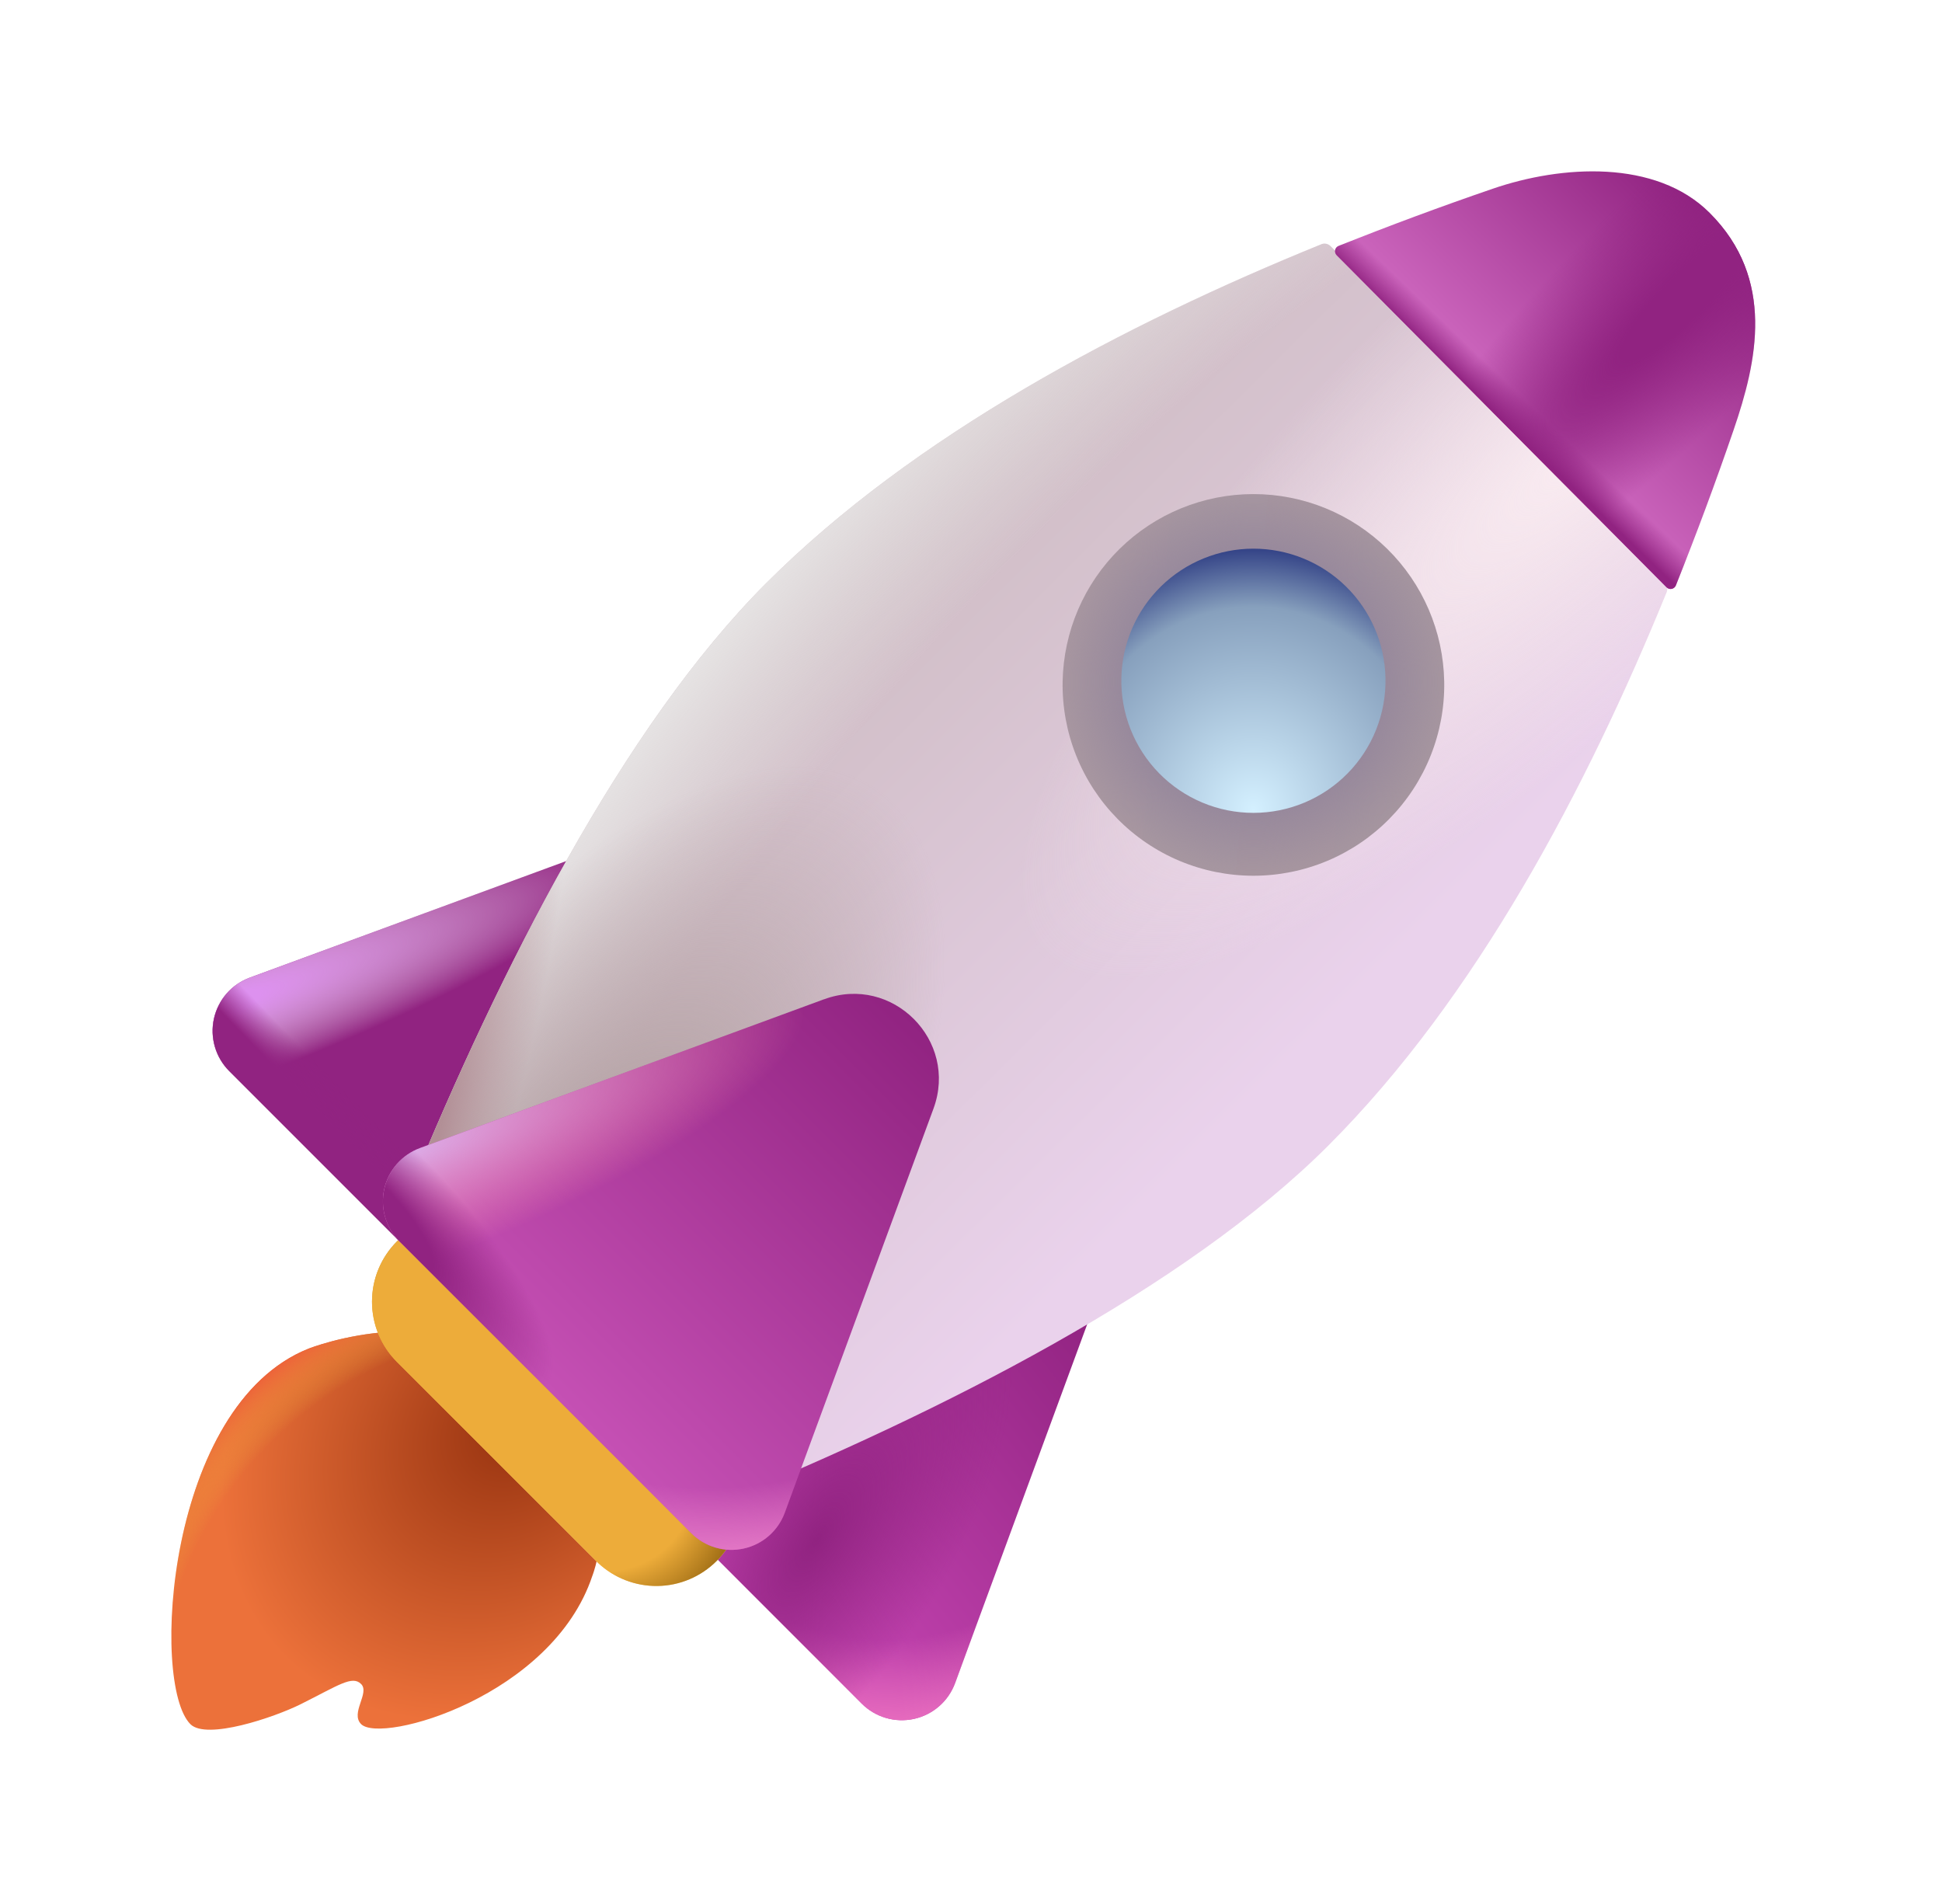 <svg width="102" height="100" viewBox="0 0 102 100" fill="none" xmlns="http://www.w3.org/2000/svg">
<path d="M34.339 43.534C37.918 42.215 41.399 45.696 40.081 49.279L32.275 70.499C32.102 70.969 31.813 71.388 31.436 71.718C31.059 72.047 30.605 72.276 30.115 72.384C29.626 72.491 29.118 72.474 28.637 72.333C28.156 72.193 27.719 71.933 27.365 71.579L12.039 56.253C11.685 55.899 11.426 55.461 11.286 54.981C11.146 54.501 11.128 53.993 11.236 53.504C11.344 53.015 11.572 52.562 11.901 52.184C12.23 51.807 12.649 51.519 13.118 51.346L34.339 43.531V43.534Z" fill="url(#paint0_linear_417_455)"/>
<path d="M34.339 43.534C37.918 42.215 41.399 45.696 40.081 49.279L32.275 70.499C32.102 70.969 31.813 71.388 31.436 71.718C31.059 72.047 30.605 72.276 30.115 72.384C29.626 72.491 29.118 72.474 28.637 72.333C28.156 72.193 27.719 71.933 27.365 71.579L12.039 56.253C11.685 55.899 11.426 55.461 11.286 54.981C11.146 54.501 11.128 53.993 11.236 53.504C11.344 53.015 11.572 52.562 11.901 52.184C12.23 51.807 12.649 51.519 13.118 51.346L34.339 43.531V43.534Z" fill="url(#paint1_radial_417_455)"/>
<path d="M34.339 43.534C37.918 42.215 41.399 45.696 40.081 49.279L32.275 70.499C32.102 70.969 31.813 71.388 31.436 71.718C31.059 72.047 30.605 72.276 30.115 72.384C29.626 72.491 29.118 72.474 28.637 72.333C28.156 72.193 27.719 71.933 27.365 71.579L12.039 56.253C11.685 55.899 11.426 55.461 11.286 54.981C11.146 54.501 11.128 53.993 11.236 53.504C11.344 53.015 11.572 52.562 11.901 52.184C12.23 51.807 12.649 51.519 13.118 51.346L34.339 43.531V43.534Z" fill="url(#paint2_linear_417_455)"/>
<path d="M52.233 61.431C55.815 60.113 59.296 63.594 57.978 67.176L50.166 88.397C49.993 88.866 49.705 89.285 49.327 89.614C48.95 89.943 48.496 90.171 48.008 90.279C47.519 90.386 47.011 90.369 46.531 90.229C46.05 90.089 45.613 89.83 45.259 89.477L29.933 74.15C29.579 73.796 29.32 73.359 29.18 72.879C29.04 72.398 29.023 71.89 29.13 71.401C29.238 70.913 29.467 70.459 29.796 70.082C30.125 69.705 30.543 69.416 31.013 69.243L52.233 61.428V61.431Z" fill="url(#paint3_linear_417_455)"/>
<path d="M52.233 61.431C55.815 60.113 59.296 63.594 57.978 67.176L50.166 88.397C49.993 88.866 49.705 89.285 49.327 89.614C48.95 89.943 48.496 90.171 48.008 90.279C47.519 90.386 47.011 90.369 46.531 90.229C46.05 90.089 45.613 89.83 45.259 89.477L29.933 74.15C29.579 73.796 29.32 73.359 29.18 72.879C29.04 72.398 29.023 71.89 29.13 71.401C29.238 70.913 29.467 70.459 29.796 70.082C30.125 69.705 30.543 69.416 31.013 69.243L52.233 61.428V61.431Z" fill="url(#paint4_radial_417_455)"/>
<path d="M52.233 61.431C55.815 60.113 59.296 63.594 57.978 67.176L50.166 88.397C49.993 88.866 49.705 89.285 49.327 89.614C48.95 89.943 48.496 90.171 48.008 90.279C47.519 90.386 47.011 90.369 46.531 90.229C46.05 90.089 45.613 89.83 45.259 89.477L29.933 74.15C29.579 73.796 29.32 73.359 29.18 72.879C29.04 72.398 29.023 71.89 29.13 71.401C29.238 70.913 29.467 70.459 29.796 70.082C30.125 69.705 30.543 69.416 31.013 69.243L52.233 61.428V61.431Z" fill="url(#paint5_radial_417_455)"/>
<g filter="url(#filter0_i_417_455)">
<path d="M69.59 13.204C69.672 13.171 69.761 13.164 69.847 13.182C69.933 13.2 70.012 13.243 70.074 13.305L87.628 30.994C87.69 31.056 87.732 31.135 87.75 31.221C87.767 31.306 87.759 31.396 87.726 31.477C83.521 41.798 77.725 52.775 69.966 60.536C62.408 68.095 49.623 74.535 38.079 79.272L21.7 62.89C26.437 51.346 32.877 38.564 40.435 31.006C48.221 23.22 59.24 17.413 69.587 13.207L69.59 13.204Z" fill="url(#paint6_linear_417_455)"/>
<path d="M69.59 13.204C69.672 13.171 69.761 13.164 69.847 13.182C69.933 13.2 70.012 13.243 70.074 13.305L87.628 30.994C87.69 31.056 87.732 31.135 87.75 31.221C87.767 31.306 87.759 31.396 87.726 31.477C83.521 41.798 77.725 52.775 69.966 60.536C62.408 68.095 49.623 74.535 38.079 79.272L21.7 62.89C26.437 51.346 32.877 38.564 40.435 31.006C48.221 23.22 59.24 17.413 69.587 13.207L69.59 13.204Z" fill="url(#paint7_radial_417_455)"/>
<path d="M69.59 13.204C69.672 13.171 69.761 13.164 69.847 13.182C69.933 13.2 70.012 13.243 70.074 13.305L87.628 30.994C87.69 31.056 87.732 31.135 87.75 31.221C87.767 31.306 87.759 31.396 87.726 31.477C83.521 41.798 77.725 52.775 69.966 60.536C62.408 68.095 49.623 74.535 38.079 79.272L21.7 62.89C26.437 51.346 32.877 38.564 40.435 31.006C48.221 23.22 59.24 17.413 69.587 13.207L69.59 13.204Z" fill="url(#paint8_radial_417_455)"/>
<path d="M69.59 13.204C69.672 13.171 69.761 13.164 69.847 13.182C69.933 13.2 70.012 13.243 70.074 13.305L87.628 30.994C87.69 31.056 87.732 31.135 87.75 31.221C87.767 31.306 87.759 31.396 87.726 31.477C83.521 41.798 77.725 52.775 69.966 60.536C62.408 68.095 49.623 74.535 38.079 79.272L21.7 62.89C26.437 51.346 32.877 38.564 40.435 31.006C48.221 23.22 59.24 17.413 69.587 13.207L69.59 13.204Z" fill="url(#paint9_radial_417_455)"/>
<path d="M69.59 13.204C69.672 13.171 69.761 13.164 69.847 13.182C69.933 13.2 70.012 13.243 70.074 13.305L87.628 30.994C87.69 31.056 87.732 31.135 87.75 31.221C87.767 31.306 87.759 31.396 87.726 31.477C83.521 41.798 77.725 52.775 69.966 60.536C62.408 68.095 49.623 74.535 38.079 79.272L21.7 62.89C26.437 51.346 32.877 38.564 40.435 31.006C48.221 23.22 59.24 17.413 69.587 13.207L69.59 13.204Z" fill="url(#paint10_radial_417_455)"/>
</g>
<g filter="url(#filter1_iii_417_455)">
<path d="M75.855 35.611C75.878 36.941 75.635 38.263 75.142 39.499C74.649 40.735 73.914 41.86 72.981 42.809C72.049 43.758 70.936 44.512 69.709 45.027C68.482 45.541 67.164 45.806 65.834 45.806C64.503 45.806 63.185 45.541 61.958 45.027C60.731 44.512 59.618 43.758 58.686 42.809C57.753 41.86 57.018 40.735 56.525 39.499C56.032 38.263 55.79 36.941 55.812 35.611C55.858 32.983 56.934 30.478 58.808 28.636C60.682 26.794 63.205 25.761 65.834 25.761C68.462 25.761 70.985 26.794 72.859 28.636C74.734 30.478 75.809 32.983 75.855 35.611V35.611Z" fill="url(#paint11_linear_417_455)"/>
<path d="M75.855 35.611C75.878 36.941 75.635 38.263 75.142 39.499C74.649 40.735 73.914 41.86 72.981 42.809C72.049 43.758 70.936 44.512 69.709 45.027C68.482 45.541 67.164 45.806 65.834 45.806C64.503 45.806 63.185 45.541 61.958 45.027C60.731 44.512 59.618 43.758 58.686 42.809C57.753 41.86 57.018 40.735 56.525 39.499C56.032 38.263 55.79 36.941 55.812 35.611C55.858 32.983 56.934 30.478 58.808 28.636C60.682 26.794 63.205 25.761 65.834 25.761C68.462 25.761 70.985 26.794 72.859 28.636C74.734 30.478 75.809 32.983 75.855 35.611V35.611Z" fill="url(#paint12_radial_417_455)"/>
</g>
<path d="M72.77 35.611C72.79 36.534 72.624 37.452 72.284 38.31C71.944 39.168 71.436 39.95 70.79 40.61C70.144 41.269 69.373 41.793 68.522 42.151C67.671 42.509 66.757 42.693 65.834 42.693C64.91 42.693 63.996 42.509 63.145 42.151C62.294 41.793 61.523 41.269 60.877 40.61C60.231 39.95 59.723 39.168 59.383 38.31C59.043 37.452 58.878 36.534 58.897 35.611C58.935 33.796 59.682 32.068 60.979 30.798C62.276 29.528 64.019 28.817 65.834 28.817C67.649 28.817 69.392 29.528 70.689 30.798C71.986 32.068 72.733 33.796 72.77 35.611V35.611Z" fill="url(#paint13_radial_417_455)"/>
<g filter="url(#filter2_i_417_455)">
<path d="M10.001 90.708C7.892 88.599 8.739 73.971 16.197 70.988C16.197 70.988 23.654 68.005 28.459 72.778C33.265 77.551 31.111 82.92 31.111 82.92C29.002 89.247 20.024 91.761 18.968 90.705C18.386 90.124 19.433 89.065 18.968 88.599C18.503 88.131 17.781 88.665 15.806 89.652C14.398 90.356 10.845 91.552 10.001 90.708Z" fill="url(#paint14_radial_417_455)"/>
<path d="M10.001 90.708C7.892 88.599 8.739 73.971 16.197 70.988C16.197 70.988 23.654 68.005 28.459 72.778C33.265 77.551 31.111 82.92 31.111 82.92C29.002 89.247 20.024 91.761 18.968 90.705C18.386 90.124 19.433 89.065 18.968 88.599C18.503 88.131 17.781 88.665 15.806 89.652C14.398 90.356 10.845 91.552 10.001 90.708Z" fill="url(#paint15_radial_417_455)"/>
</g>
<path d="M20.85 65.201C21.266 64.786 21.759 64.456 22.302 64.231C22.845 64.006 23.427 63.89 24.015 63.89C24.603 63.89 25.185 64.006 25.728 64.231C26.271 64.456 26.764 64.786 27.18 65.201L37.724 75.749C38.525 76.595 38.964 77.721 38.948 78.885C38.932 80.05 38.463 81.163 37.639 81.987C36.815 82.811 35.703 83.282 34.538 83.298C33.373 83.315 32.247 82.876 31.401 82.076L20.85 71.531C20.434 71.116 20.105 70.622 19.879 70.079C19.654 69.536 19.539 68.954 19.539 68.366C19.539 67.778 19.654 67.196 19.879 66.653C20.105 66.11 20.434 65.617 20.85 65.201V65.201Z" fill="url(#paint16_linear_417_455)"/>
<path d="M20.85 65.201C21.266 64.786 21.759 64.456 22.302 64.231C22.845 64.006 23.427 63.89 24.015 63.89C24.603 63.89 25.185 64.006 25.728 64.231C26.271 64.456 26.764 64.786 27.18 65.201L37.724 75.749C38.525 76.595 38.964 77.721 38.948 78.885C38.932 80.05 38.463 81.163 37.639 81.987C36.815 82.811 35.703 83.282 34.538 83.298C33.373 83.315 32.247 82.876 31.401 82.076L20.85 71.531C20.434 71.116 20.105 70.622 19.879 70.079C19.654 69.536 19.539 68.954 19.539 68.366C19.539 67.778 19.654 67.196 19.879 66.653C20.105 66.11 20.434 65.617 20.85 65.201V65.201Z" fill="url(#paint17_radial_417_455)"/>
<path d="M20.85 65.201C21.266 64.786 21.759 64.456 22.302 64.231C22.845 64.006 23.427 63.89 24.015 63.89C24.603 63.89 25.185 64.006 25.728 64.231C26.271 64.456 26.764 64.786 27.18 65.201L37.724 75.749C38.525 76.595 38.964 77.721 38.948 78.885C38.932 80.05 38.463 81.163 37.639 81.987C36.815 82.811 35.703 83.282 34.538 83.298C33.373 83.315 32.247 82.876 31.401 82.076L20.85 71.531C20.434 71.116 20.105 70.622 19.879 70.079C19.654 69.536 19.539 68.954 19.539 68.366C19.539 67.778 19.654 67.196 19.879 66.653C20.105 66.11 20.434 65.617 20.85 65.201V65.201Z" fill="url(#paint18_radial_417_455)"/>
<path d="M89.791 11.178C86.966 8.353 82.011 8.672 78.402 9.913C75.679 10.847 72.98 11.848 70.307 12.917C70.261 12.935 70.221 12.965 70.189 13.002C70.157 13.04 70.136 13.085 70.126 13.133C70.116 13.181 70.118 13.231 70.132 13.278C70.145 13.325 70.171 13.368 70.205 13.403L87.536 30.85C87.571 30.884 87.613 30.909 87.66 30.923C87.707 30.936 87.756 30.939 87.803 30.929C87.851 30.919 87.896 30.898 87.933 30.867C87.971 30.836 88 30.797 88.019 30.752C89.102 28.051 90.115 25.323 91.059 22.57C92.282 19.008 93.266 14.653 89.791 11.178V11.178Z" fill="url(#paint19_linear_417_455)"/>
<path d="M89.791 11.178C86.966 8.353 82.011 8.672 78.402 9.913C75.679 10.847 72.98 11.848 70.307 12.917C70.261 12.935 70.221 12.965 70.189 13.002C70.157 13.04 70.136 13.085 70.126 13.133C70.116 13.181 70.118 13.231 70.132 13.278C70.145 13.325 70.171 13.368 70.205 13.403L87.536 30.85C87.571 30.884 87.613 30.909 87.66 30.923C87.707 30.936 87.756 30.939 87.803 30.929C87.851 30.919 87.896 30.898 87.933 30.867C87.971 30.836 88 30.797 88.019 30.752C89.102 28.051 90.115 25.323 91.059 22.57C92.282 19.008 93.266 14.653 89.791 11.178V11.178Z" fill="url(#paint20_radial_417_455)"/>
<path d="M89.791 11.178C86.966 8.353 82.011 8.672 78.402 9.913C75.679 10.847 72.98 11.848 70.307 12.917C70.261 12.935 70.221 12.965 70.189 13.002C70.157 13.04 70.136 13.085 70.126 13.133C70.116 13.181 70.118 13.231 70.132 13.278C70.145 13.325 70.171 13.368 70.205 13.403L87.536 30.85C87.571 30.884 87.613 30.909 87.66 30.923C87.707 30.936 87.756 30.939 87.803 30.929C87.851 30.919 87.896 30.898 87.933 30.867C87.971 30.836 88 30.797 88.019 30.752C89.102 28.051 90.115 25.323 91.059 22.57C92.282 19.008 93.266 14.653 89.791 11.178V11.178Z" fill="url(#paint21_linear_417_455)"/>
<path d="M43.287 52.483C46.867 51.164 50.348 54.645 49.029 58.228L41.22 79.448C41.047 79.918 40.759 80.337 40.382 80.666C40.005 80.996 39.55 81.225 39.061 81.332C38.572 81.44 38.063 81.423 37.583 81.282C37.102 81.141 36.664 80.882 36.31 80.528L20.984 65.202C20.631 64.847 20.372 64.41 20.232 63.93C20.091 63.449 20.074 62.941 20.182 62.453C20.289 61.964 20.518 61.51 20.847 61.133C21.176 60.756 21.595 60.468 22.064 60.295L43.287 52.48V52.483Z" fill="url(#paint22_linear_417_455)"/>
<path d="M43.287 52.483C46.867 51.164 50.348 54.645 49.029 58.228L41.22 79.448C41.047 79.918 40.759 80.337 40.382 80.666C40.005 80.996 39.55 81.225 39.061 81.332C38.572 81.44 38.063 81.423 37.583 81.282C37.102 81.141 36.664 80.882 36.31 80.528L20.984 65.202C20.631 64.847 20.372 64.41 20.232 63.93C20.091 63.449 20.074 62.941 20.182 62.453C20.289 61.964 20.518 61.51 20.847 61.133C21.176 60.756 21.595 60.468 22.064 60.295L43.287 52.48V52.483Z" fill="url(#paint23_radial_417_455)"/>
<path d="M43.287 52.483C46.867 51.164 50.348 54.645 49.029 58.228L41.22 79.448C41.047 79.918 40.759 80.337 40.382 80.666C40.005 80.996 39.55 81.225 39.061 81.332C38.572 81.44 38.063 81.423 37.583 81.282C37.102 81.141 36.664 80.882 36.31 80.528L20.984 65.202C20.631 64.847 20.372 64.41 20.232 63.93C20.091 63.449 20.074 62.941 20.182 62.453C20.289 61.964 20.518 61.51 20.847 61.133C21.176 60.756 21.595 60.468 22.064 60.295L43.287 52.48V52.483Z" fill="url(#paint24_radial_417_455)"/>
<path d="M43.287 52.483C46.867 51.164 50.348 54.645 49.029 58.228L41.22 79.448C41.047 79.918 40.759 80.337 40.382 80.666C40.005 80.996 39.55 81.225 39.061 81.332C38.572 81.44 38.063 81.423 37.583 81.282C37.102 81.141 36.664 80.882 36.31 80.528L20.984 65.202C20.631 64.847 20.372 64.41 20.232 63.93C20.091 63.449 20.074 62.941 20.182 62.453C20.289 61.964 20.518 61.51 20.847 61.133C21.176 60.756 21.595 60.468 22.064 60.295L43.287 52.48V52.483Z" fill="url(#paint25_radial_417_455)"/>
<defs>
<filter id="filter0_i_417_455" x="21.511" y="12.794" width="66.248" height="66.478" filterUnits="userSpaceOnUse" color-interpolation-filters="sRGB">
<feFlood flood-opacity="0" result="BackgroundImageFix"/>
<feBlend mode="normal" in="SourceGraphic" in2="BackgroundImageFix" result="shape"/>
<feColorMatrix in="SourceAlpha" type="matrix" values="0 0 0 0 0 0 0 0 0 0 0 0 0 0 0 0 0 0 127 0" result="hardAlpha"/>
<feOffset dx="-0.189" dy="-0.378"/>
<feGaussianBlur stdDeviation="0.566"/>
<feComposite in2="hardAlpha" operator="arithmetic" k2="-1" k3="1"/>
<feColorMatrix type="matrix" values="0 0 0 0 0.745 0 0 0 0 0.773 0 0 0 0 0.953 0 0 0 1 0"/>
<feBlend mode="normal" in2="shape" result="effect1_innerShadow_417_455"/>
</filter>
<filter id="filter1_iii_417_455" x="55.736" y="25.686" width="20.196" height="20.309" filterUnits="userSpaceOnUse" color-interpolation-filters="sRGB">
<feFlood flood-opacity="0" result="BackgroundImageFix"/>
<feBlend mode="normal" in="SourceGraphic" in2="BackgroundImageFix" result="shape"/>
<feColorMatrix in="SourceAlpha" type="matrix" values="0 0 0 0 0 0 0 0 0 0 0 0 0 0 0 0 0 0 127 0" result="hardAlpha"/>
<feOffset dy="0.189"/>
<feGaussianBlur stdDeviation="0.378"/>
<feComposite in2="hardAlpha" operator="arithmetic" k2="-1" k3="1"/>
<feColorMatrix type="matrix" values="0 0 0 0 0.867 0 0 0 0 0.765 0 0 0 0 0.847 0 0 0 1 0"/>
<feBlend mode="normal" in2="shape" result="effect1_innerShadow_417_455"/>
<feColorMatrix in="SourceAlpha" type="matrix" values="0 0 0 0 0 0 0 0 0 0 0 0 0 0 0 0 0 0 127 0" result="hardAlpha"/>
<feOffset dx="-0.076" dy="0.076"/>
<feGaussianBlur stdDeviation="0.038"/>
<feComposite in2="hardAlpha" operator="arithmetic" k2="-1" k3="1"/>
<feColorMatrix type="matrix" values="0 0 0 0 0.722 0 0 0 0 0.69 0 0 0 0 0.702 0 0 0 1 0"/>
<feBlend mode="normal" in2="effect1_innerShadow_417_455" result="effect2_innerShadow_417_455"/>
<feColorMatrix in="SourceAlpha" type="matrix" values="0 0 0 0 0 0 0 0 0 0 0 0 0 0 0 0 0 0 127 0" result="hardAlpha"/>
<feOffset dx="0.076" dy="-0.076"/>
<feGaussianBlur stdDeviation="0.038"/>
<feComposite in2="hardAlpha" operator="arithmetic" k2="-1" k3="1"/>
<feColorMatrix type="matrix" values="0 0 0 0 0.616 0 0 0 0 0.561 0 0 0 0 0.651 0 0 0 1 0"/>
<feBlend mode="normal" in2="effect2_innerShadow_417_455" result="effect3_innerShadow_417_455"/>
</filter>
<filter id="filter2_i_417_455" x="9" y="69.917" width="22.592" height="21.082" filterUnits="userSpaceOnUse" color-interpolation-filters="sRGB">
<feFlood flood-opacity="0" result="BackgroundImageFix"/>
<feBlend mode="normal" in="SourceGraphic" in2="BackgroundImageFix" result="shape"/>
<feColorMatrix in="SourceAlpha" type="matrix" values="0 0 0 0 0 0 0 0 0 0 0 0 0 0 0 0 0 0 127 0" result="hardAlpha"/>
<feOffset dy="-0.151"/>
<feGaussianBlur stdDeviation="0.151"/>
<feComposite in2="hardAlpha" operator="arithmetic" k2="-1" k3="1"/>
<feColorMatrix type="matrix" values="0 0 0 0 0.847 0 0 0 0 0.506 0 0 0 0 0.361 0 0 0 1 0"/>
<feBlend mode="normal" in2="shape" result="effect1_innerShadow_417_455"/>
</filter>
<linearGradient id="paint0_linear_417_455" x1="26.968" y1="54.242" x2="12.053" y2="51.785" gradientUnits="userSpaceOnUse">
<stop stop-color="#912381"/>
<stop offset="1" stop-color="#912381"/>
</linearGradient>
<radialGradient id="paint1_radial_417_455" cx="0" cy="0" r="1" gradientUnits="userSpaceOnUse" gradientTransform="translate(9.927 53.512) rotate(-19.958) scale(23.868 4.058)">
<stop offset="0.164" stop-color="#DD91EF"/>
<stop offset="1" stop-color="white" stop-opacity="0"/>
</radialGradient>
<linearGradient id="paint2_linear_417_455" x1="17.405" y1="61.476" x2="19.836" y2="59.105" gradientUnits="userSpaceOnUse">
<stop offset="0.491" stop-color="#912381"/>
<stop offset="1" stop-color="#912381" stop-opacity="0"/>
</linearGradient>
<linearGradient id="paint3_linear_417_455" x1="56.144" y1="67.26" x2="37.596" y2="81.813" gradientUnits="userSpaceOnUse">
<stop stop-color="#912381"/>
<stop offset="1" stop-color="#C746B4"/>
</linearGradient>
<radialGradient id="paint4_radial_417_455" cx="0" cy="0" r="1" gradientUnits="userSpaceOnUse" gradientTransform="translate(46.263 68.843) rotate(86.482) scale(22.787 19.646)">
<stop offset="0.757" stop-color="#E76CBE" stop-opacity="0"/>
<stop offset="0.951" stop-color="#E76CBE"/>
</radialGradient>
<radialGradient id="paint5_radial_417_455" cx="0" cy="0" r="1" gradientUnits="userSpaceOnUse" gradientTransform="translate(42.905 80.868) rotate(-57.346) scale(15.721 6.906)">
<stop stop-color="#912381"/>
<stop offset="1" stop-color="#912381" stop-opacity="0"/>
</radialGradient>
<linearGradient id="paint6_linear_417_455" x1="43.001" y1="28.482" x2="69.286" y2="54.955" gradientUnits="userSpaceOnUse">
<stop stop-color="#CCBBC0"/>
<stop offset="1" stop-color="#EAD2EC"/>
</linearGradient>
<radialGradient id="paint7_radial_417_455" cx="0" cy="0" r="1" gradientUnits="userSpaceOnUse" gradientTransform="translate(74.274 66.976) rotate(-142.447) scale(49.745 93.509)">
<stop offset="0.811" stop-color="#E7E5E5" stop-opacity="0"/>
<stop offset="1" stop-color="#E7E5E5"/>
</radialGradient>
<radialGradient id="paint8_radial_417_455" cx="0" cy="0" r="1" gradientUnits="userSpaceOnUse" gradientTransform="translate(30.16 66.18) rotate(-56.929) scale(29.244 13.744)">
<stop offset="0.281" stop-color="#B5A3A5"/>
<stop offset="1" stop-color="#B5A3A5" stop-opacity="0"/>
</radialGradient>
<radialGradient id="paint9_radial_417_455" cx="0" cy="0" r="1" gradientUnits="userSpaceOnUse" gradientTransform="translate(21.698 62.543) rotate(-73.625) scale(25.925 4.393)">
<stop offset="0.208" stop-color="#B28F96"/>
<stop offset="1" stop-color="#B28F96" stop-opacity="0"/>
</radialGradient>
<radialGradient id="paint10_radial_417_455" cx="0" cy="0" r="1" gradientUnits="userSpaceOnUse" gradientTransform="translate(83.64 23.823) rotate(137.284) scale(39.3 12.202)">
<stop stop-color="#FAECF1"/>
<stop offset="1" stop-color="#FAECF1" stop-opacity="0"/>
</radialGradient>
<linearGradient id="paint11_linear_417_455" x1="55.812" y1="33.908" x2="75.855" y2="35.611" gradientUnits="userSpaceOnUse">
<stop stop-color="#A796A0"/>
<stop offset="1" stop-color="#A5959F"/>
</linearGradient>
<radialGradient id="paint12_radial_417_455" cx="0" cy="0" r="1" gradientUnits="userSpaceOnUse" gradientTransform="translate(65.838 35.611) rotate(90) scale(10.021)">
<stop offset="0.587" stop-color="#93859B"/>
<stop offset="1" stop-color="#93859B" stop-opacity="0"/>
</radialGradient>
<radialGradient id="paint13_radial_417_455" cx="0" cy="0" r="1" gradientUnits="userSpaceOnUse" gradientTransform="translate(65.832 42.549) rotate(-90) scale(14.454 13.293)">
<stop stop-color="#D4F0FF"/>
<stop offset="0.738" stop-color="#87A0BD"/>
<stop offset="1" stop-color="#202D7A"/>
</radialGradient>
<radialGradient id="paint14_radial_417_455" cx="0" cy="0" r="1" gradientUnits="userSpaceOnUse" gradientTransform="translate(27.207 74.941) rotate(135) scale(17.32 13.614)">
<stop stop-color="#96320F"/>
<stop offset="1" stop-color="#EC713A"/>
</radialGradient>
<radialGradient id="paint15_radial_417_455" cx="0" cy="0" r="1" gradientUnits="userSpaceOnUse" gradientTransform="translate(27.544 89.029) rotate(-131.186) scale(21.401 22.553)">
<stop offset="0.871" stop-color="#EDAC3A" stop-opacity="0"/>
<stop offset="1" stop-color="#ED653A"/>
</radialGradient>
<linearGradient id="paint16_linear_417_455" x1="20.069" y1="68.098" x2="36.474" y2="84.223" gradientUnits="userSpaceOnUse">
<stop stop-color="#EDAC3A"/>
<stop offset="1" stop-color="#F8CF87"/>
</linearGradient>
<radialGradient id="paint17_radial_417_455" cx="0" cy="0" r="1" gradientUnits="userSpaceOnUse" gradientTransform="translate(23.147 66.606) rotate(77.829) scale(4.863 4.297)">
<stop stop-color="#674D20"/>
<stop offset="1" stop-color="#8E839A" stop-opacity="0"/>
</radialGradient>
<radialGradient id="paint18_radial_417_455" cx="0" cy="0" r="1" gradientUnits="userSpaceOnUse" gradientTransform="translate(24.271 69.485) rotate(47.936) scale(18.531 9.713)">
<stop offset="0.86" stop-color="#EDAC3A"/>
<stop offset="1" stop-color="#A47117"/>
</radialGradient>
<linearGradient id="paint19_linear_417_455" x1="89.806" y1="11.193" x2="78.841" y2="22.158" gradientUnits="userSpaceOnUse">
<stop stop-color="#912381"/>
<stop offset="1" stop-color="#D06AC1"/>
</linearGradient>
<radialGradient id="paint20_radial_417_455" cx="0" cy="0" r="1" gradientUnits="userSpaceOnUse" gradientTransform="translate(88.499 15.584) rotate(135) scale(24.599 5.905)">
<stop offset="0.189" stop-color="#912381"/>
<stop offset="1" stop-color="#912381" stop-opacity="0"/>
</radialGradient>
<linearGradient id="paint21_linear_417_455" x1="79.798" y1="22.889" x2="80.893" y2="21.747" gradientUnits="userSpaceOnUse">
<stop stop-color="#912381"/>
<stop offset="1" stop-color="#912381" stop-opacity="0"/>
</linearGradient>
<linearGradient id="paint22_linear_417_455" x1="47.994" y1="53.518" x2="28.647" y2="72.865" gradientUnits="userSpaceOnUse">
<stop stop-color="#912381"/>
<stop offset="1" stop-color="#C550B4"/>
</linearGradient>
<radialGradient id="paint23_radial_417_455" cx="0" cy="0" r="1" gradientUnits="userSpaceOnUse" gradientTransform="translate(21.375 60.548) rotate(-20.865) scale(22.246 5.824)">
<stop stop-color="#DCACE8"/>
<stop offset="1" stop-color="#FF95AF" stop-opacity="0"/>
</radialGradient>
<radialGradient id="paint24_radial_417_455" cx="0" cy="0" r="1" gradientUnits="userSpaceOnUse" gradientTransform="translate(18.875 63.191) rotate(44.704) scale(13.752 4.062)">
<stop offset="0.382" stop-color="#912381"/>
<stop offset="1" stop-color="#912381" stop-opacity="0"/>
</radialGradient>
<radialGradient id="paint25_radial_417_455" cx="0" cy="0" r="1" gradientUnits="userSpaceOnUse" gradientTransform="translate(37.316 59.707) rotate(84.674) scale(22.094 23.545)">
<stop offset="0.832" stop-color="#E67BC7" stop-opacity="0"/>
<stop offset="1" stop-color="#E67BC7"/>
</radialGradient>
</defs>
</svg>
